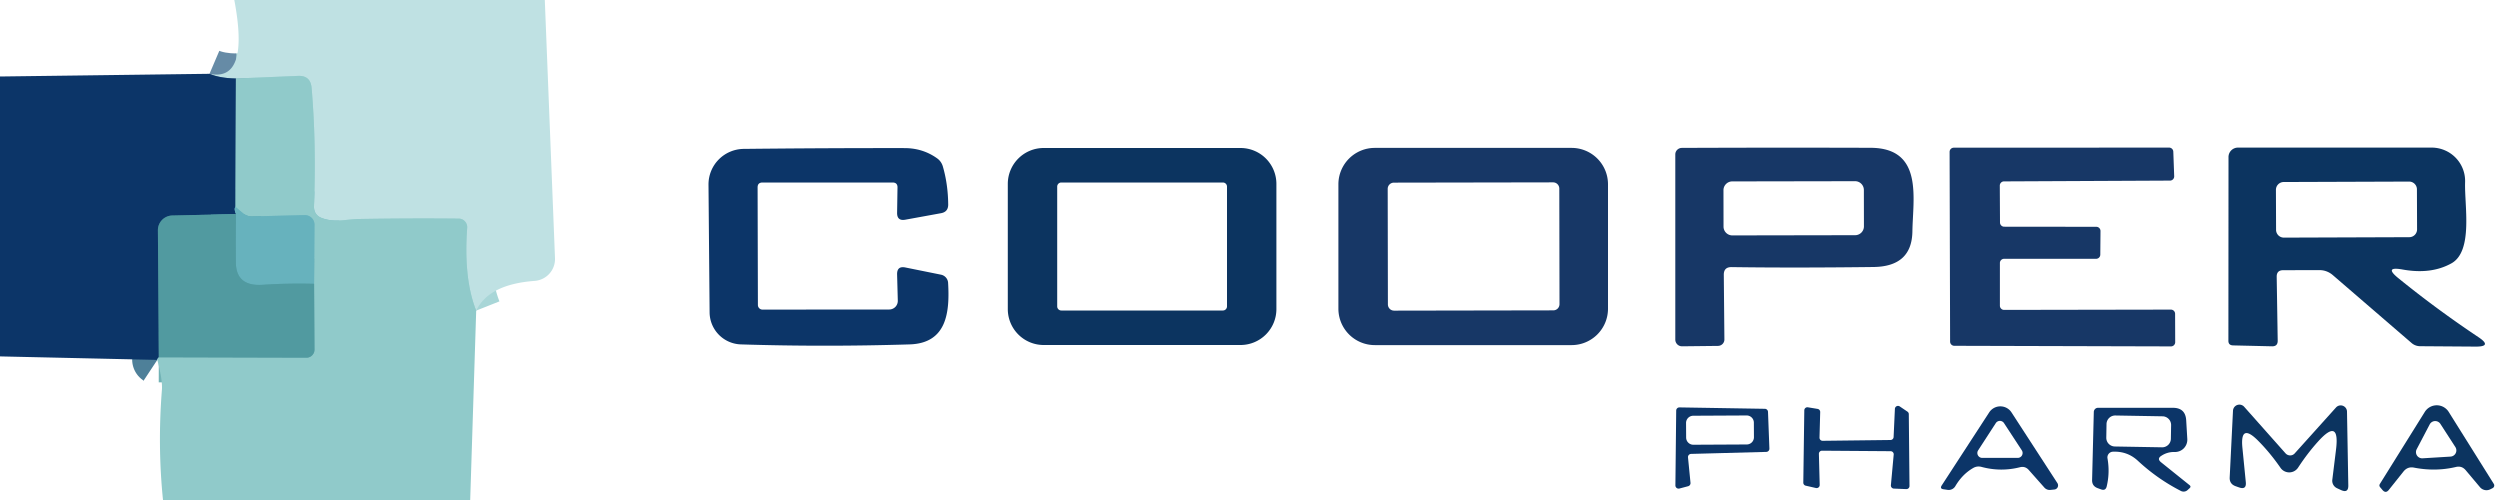 <?xml version="1.0" encoding="UTF-8" standalone="no"?>
<svg xmlns="http://www.w3.org/2000/svg" version="1.1" viewBox="0.00 0.00 250.00 50.00">
  <g stroke-width="5.00" fill="none" stroke-linecap="butt">
    <path stroke="#a8d6d7" vector-effect="non-scaling-stroke" d="   M 47.62 31.06   Q 46.35 27.86 46.72 22.78   A 0.86 0.85 -88.1 0 0 45.87 21.86   Q 40.99 21.81 35.88 21.90   C 34.59 21.92 33.56 22.28 32.25 21.83   Q 31.36 21.53 31.40 20.59   Q 31.64 14.33 31.16 8.78   Q 31.05 7.54 29.81 7.59   L 23.59 7.85"></path>
    <path stroke="#668ba6" vector-effect="non-scaling-stroke" d="   M 23.59 7.85   Q 21.98 7.82 20.95 7.38"></path>
    <path stroke="#4e8099" vector-effect="non-scaling-stroke" d="   M 23.59 7.85   L 23.54 20.68"></path>
    <path stroke="#3a7493" vector-effect="non-scaling-stroke" d="   M 23.54 20.68   Q 23.38 20.89 23.60 21.40"></path>
    <path stroke="#2f6884" vector-effect="non-scaling-stroke" d="   M 23.60 21.40   L 17.22 21.55   A 1.47 1.47 0.0 0 0 15.79 23.03   L 15.88 35.73"></path>
    <path stroke="#4e8099" vector-effect="non-scaling-stroke" d="   M 15.88 35.73   Q 15.67 35.95 15.73 35.99"></path>
    <path stroke="#71b2b5" vector-effect="non-scaling-stroke" d="   M 15.88 35.73   L 30.65 35.77   A 0.81 0.80 90.0 0 0 31.45 34.96   L 31.41 28.38"></path>
    <path stroke="#7cbec4" vector-effect="non-scaling-stroke" d="   M 31.41 28.38   L 31.45 22.48   A 0.96 0.96 0.0 0 0 30.46 21.51   L 25.22 21.64   Q 24.69 21.65 24.29 21.31   L 23.54 20.68"></path>
    <path stroke="#5ca6af" vector-effect="non-scaling-stroke" d="   M 31.41 28.38   Q 28.83 28.31 26.25 28.48   Q 23.62 28.65 23.59 26.28   Q 23.57 23.62 23.60 21.40"></path>
  </g>
  <path fill="#bfe1e3" d="   M 23.43 0.00   L 54.48 0.00   L 55.50 25.82   A 2.20 2.19 -3.1 0 1 53.46 28.09   Q 48.88 28.43 47.62 31.06   Q 46.35 27.86 46.72 22.78   A 0.86 0.85 -88.1 0 0 45.87 21.86   Q 40.99 21.81 35.88 21.90   C 34.59 21.92 33.56 22.28 32.25 21.83   Q 31.36 21.53 31.40 20.59   Q 31.64 14.33 31.16 8.78   Q 31.05 7.54 29.81 7.59   L 23.59 7.85   Q 21.98 7.82 20.95 7.38   Q 24.99 8.23 23.43 0.00   Z"></path>
  <path fill="#0c3568" d="   M 20.95 7.38   Q 21.98 7.82 23.59 7.85   L 23.54 20.68   Q 23.38 20.89 23.60 21.40   L 17.22 21.55   A 1.47 1.47 0.0 0 0 15.79 23.03   L 15.88 35.73   Q 15.67 35.95 15.73 35.99   L 0.00 35.64   L 0.00 7.65   L 20.95 7.38   Z"></path>
  <path fill="#90caca" d="   M 47.62 31.06   L 47.02 50.00   L 16.30 50.00   Q 15.75 44.59 16.19 39.00   Q 16.27 38.01 15.73 35.99   Q 15.67 35.95 15.88 35.73   L 30.65 35.77   A 0.81 0.80 90.0 0 0 31.45 34.96   L 31.41 28.38   L 31.45 22.48   A 0.96 0.96 0.0 0 0 30.46 21.51   L 25.22 21.64   Q 24.69 21.65 24.29 21.31   L 23.54 20.68   L 23.59 7.85   L 29.81 7.59   Q 31.05 7.54 31.16 8.78   Q 31.64 14.33 31.40 20.59   Q 31.36 21.53 32.25 21.83   C 33.56 22.28 34.59 21.92 35.88 21.90   Q 40.99 21.81 45.87 21.86   A 0.86 0.85 -88.1 0 1 46.72 22.78   Q 46.35 27.86 47.62 31.06   Z"></path>
  <path fill="#0c3568" d="   M 75.76 18.74   L 75.79 30.50   A 0.46 0.46 0.0 0 0 76.25 30.96   L 88.93 30.95   A 0.86 0.86 0.0 0 0 89.78 30.07   L 89.71 27.45   Q 89.69 26.57 90.55 26.75   L 94.11 27.47   A 0.89 0.88 4.3 0 1 94.81 28.28   C 94.98 31.21 94.70 34.33 90.95 34.44   Q 82.40 34.70 74.10 34.44   A 3.23 3.23 0.0 0 1 70.96 31.24   L 70.85 18.47   A 3.56 3.55 -0.6 0 1 74.37 14.89   Q 82.57 14.80 90.48 14.81   Q 92.30 14.82 93.72 15.84   Q 94.13 16.14 94.28 16.63   Q 94.80 18.41 94.82 20.44   Q 94.83 21.19 94.10 21.32   L 90.53 21.97   Q 89.70 22.12 89.71 21.28   L 89.75 18.75   Q 89.76 18.25 89.25 18.25   L 76.26 18.25   Q 75.76 18.25 75.76 18.74   Z"></path>
  <path fill="#08305d" fill-opacity="0.980" d="   M 127.64 30.91   A 3.59 3.59 0.0 0 1 124.05 34.50   L 104.37 34.50   A 3.59 3.59 0.0 0 1 100.78 30.91   L 100.78 18.39   A 3.59 3.59 0.0 0 1 104.37 14.80   L 124.05 14.80   A 3.59 3.59 0.0 0 1 127.64 18.39   L 127.64 30.91   Z   M 122.70 18.66   A 0.41 0.41 0.0 0 0 122.29 18.25   L 106.13 18.25   A 0.41 0.41 0.0 0 0 105.72 18.66   L 105.72 30.64   A 0.41 0.41 0.0 0 0 106.13 31.05   L 122.29 31.05   A 0.41 0.41 0.0 0 0 122.70 30.64   L 122.70 18.66   Z"></path>
  <path fill="#042759" fill-opacity="0.918" d="   M 160.80 30.87   A 3.64 3.64 0.0 0 1 157.16 34.51   L 137.48 34.51   A 3.64 3.64 0.0 0 1 133.84 30.87   L 133.84 18.43   A 3.64 3.64 0.0 0 1 137.48 14.79   L 157.16 14.79   A 3.64 3.64 0.0 0 1 160.80 18.43   L 160.80 30.87   Z   M 155.93 18.855   A 0.62 0.62 0.0 0 0 155.309 18.236   L 139.389 18.264   A 0.62 0.62 0.0 0 0 138.77 18.885   L 138.79 30.445   A 0.62 0.62 0.0 0 0 139.411 31.064   L 155.331 31.036   A 0.62 0.62 0.0 0 0 155.95 30.415   L 155.93 18.855   Z"></path>
  <path fill="#042759" fill-opacity="0.918" d="   M 172.38 27.49   L 172.44 33.95   A 0.65 0.64 -0.5 0 1 171.80 34.59   L 168.21 34.63   A 0.67 0.67 0.0 0 1 167.53 33.96   L 167.53 15.44   A 0.66 0.65 0.0 0 1 168.19 14.79   Q 177.40 14.75 187.05 14.78   C 192.35 14.80 191.29 19.81 191.24 23.14   Q 191.19 26.65 187.36 26.70   Q 179.40 26.80 173.16 26.71   Q 172.37 26.70 172.38 27.49   Z   M 186.387 18.998   A 0.88 0.88 0.0 0 0 185.505 18.119   L 173.225 18.141   A 0.88 0.88 0.0 0 0 172.347 19.022   L 172.353 22.662   A 0.88 0.88 0.0 0 0 173.235 23.541   L 185.515 23.519   A 0.88 0.88 0.0 0 0 186.393 22.638   L 186.387 18.998   Z"></path>
  <path fill="#042759" fill-opacity="0.918" d="   M 199.98 18.56   L 200.00 22.25   A 0.42 0.42 0.0 0 0 200.42 22.67   L 209.64 22.68   A 0.42 0.42 0.0 0 1 210.05 23.10   L 210.03 25.47   A 0.42 0.42 0.0 0 1 209.61 25.88   L 200.41 25.88   A 0.42 0.42 0.0 0 0 199.99 26.30   L 199.99 30.57   A 0.42 0.42 0.0 0 0 200.41 30.99   L 217.09 30.96   A 0.42 0.42 0.0 0 1 217.51 31.38   L 217.52 34.22   A 0.42 0.42 0.0 0 1 217.10 34.64   L 195.43 34.58   A 0.42 0.42 0.0 0 1 195.01 34.16   L 194.96 15.19   A 0.42 0.42 0.0 0 1 195.38 14.77   L 216.91 14.76   A 0.42 0.42 0.0 0 1 217.33 15.16   L 217.42 17.63   A 0.42 0.42 0.0 0 1 217.01 18.06   L 200.40 18.14   A 0.42 0.42 0.0 0 0 199.98 18.56   Z"></path>
  <path fill="#08305d" fill-opacity="0.980" d="   M 239.85 27.83   Q 243.67 30.93 247.85 33.72   Q 249.27 34.67 247.56 34.66   L 241.99 34.62   A 1.32 1.28 -23.4 0 1 241.17 34.31   L 233.28 27.51   Q 232.69 27.01 231.93 27.01   L 228.32 27.02   Q 227.66 27.02 227.67 27.68   L 227.77 34.06   Q 227.78 34.65 227.19 34.63   L 223.31 34.54   Q 222.83 34.53 222.84 34.06   L 222.85 15.70   A 0.95 0.94 -0.0 0 1 223.80 14.76   L 243.16 14.76   A 3.35 3.34 0.9 0 1 246.51 18.21   C 246.43 20.50 247.34 25.10 245.15 26.33   Q 243.11 27.47 240.25 26.95   Q 238.34 26.61 239.85 27.83   Z   M 241.693 18.935   A 0.78 0.78 0.0 0 0 240.91 18.158   L 228.37 18.202   A 0.78 0.78 0.0 0 0 227.593 18.985   L 227.607 22.985   A 0.78 0.78 0.0 0 0 228.39 23.762   L 240.93 23.718   A 0.78 0.78 0.0 0 0 241.707 22.935   L 241.693 18.935   Z"></path>
  <path fill="#67b2bd" d="   M 23.54 20.68   L 24.29 21.31   Q 24.69 21.65 25.22 21.64   L 30.46 21.51   A 0.96 0.96 0.0 0 1 31.45 22.48   L 31.41 28.38   Q 28.83 28.31 26.25 28.48   Q 23.62 28.65 23.59 26.28   Q 23.57 23.62 23.60 21.40   Q 23.38 20.89 23.54 20.68   Z"></path>
  <path fill="#519aa0" d="   M 23.60 21.40   Q 23.57 23.62 23.59 26.28   Q 23.62 28.65 26.25 28.48   Q 28.83 28.31 31.41 28.38   L 31.45 34.96   A 0.81 0.80 90.0 0 1 30.65 35.77   L 15.88 35.73   L 15.79 23.03   A 1.47 1.47 0.0 0 1 17.22 21.55   L 23.60 21.40   Z"></path>
  <path fill="#0c3568" d="   M 189.06 45.12   L 182.20 45.07   A 0.31 0.31 0.0 0 0 181.89 45.39   L 181.97 48.48   A 0.31 0.31 0.0 0 1 181.59 48.80   L 180.58 48.57   A 0.31 0.31 0.0 0 1 180.33 48.27   L 180.43 41.03   A 0.31 0.31 0.0 0 1 180.79 40.73   L 181.76 40.89   A 0.31 0.31 0.0 0 1 182.02 41.20   L 181.95 43.76   A 0.31 0.31 0.0 0 0 182.26 44.08   L 189.06 44.00   A 0.31 0.31 0.0 0 0 189.36 43.71   L 189.49 40.88   A 0.31 0.31 0.0 0 1 189.97 40.64   L 190.74 41.16   A 0.31 0.31 0.0 0 1 190.88 41.41   L 190.95 48.60   A 0.31 0.31 0.0 0 1 190.63 48.91   L 189.39 48.86   A 0.31 0.31 0.0 0 1 189.09 48.52   L 189.37 45.46   A 0.31 0.31 0.0 0 0 189.06 45.12   Z"></path>
  <path fill="#0c3568" d="   M 202.01 46.72   Q 200.08 47.21 198.15 46.69   Q 197.70 46.57 197.30 46.81   Q 196.23 47.43 195.53 48.62   A 0.77 0.76 18.4 0 1 194.78 48.99   L 194.37 48.93   Q 193.95 48.88 194.18 48.53   L 198.92 41.24   A 1.33 1.33 0.0 0 1 201.15 41.24   L 205.74 48.31   A 0.42 0.41 69.7 0 1 205.45 48.95   L 205.06 48.99   A 0.71 0.70 65.2 0 1 204.44 48.76   L 202.87 46.99   Q 202.52 46.60 202.01 46.72   Z   M 197.81 45.04   A 0.49 0.49 0.0 0 0 198.22 45.79   L 201.77 45.79   A 0.49 0.49 0.0 0 0 202.18 45.03   L 200.40 42.31   A 0.49 0.49 0.0 0 0 199.58 42.31   L 197.81 45.04   Z"></path>
  <path fill="#08305d" fill-opacity="0.980" d="   M 233.60 44.98   Q 234.01 41.70 231.80 44.16   Q 230.76 45.31 229.81 46.76   A 1.06 1.06 0.0 0 1 228.05 46.78   Q 226.99 45.25 225.78 44.04   Q 224.00 42.27 224.24 44.77   L 224.58 48.21   Q 224.66 49.01 223.90 48.74   L 223.56 48.62   Q 222.93 48.39 222.97 47.73   L 223.30 41.06   A 0.64 0.64 0.0 0 1 224.41 40.67   L 228.55 45.33   A 0.62 0.61 45.3 0 0 229.47 45.34   L 233.60 40.75   A 0.63 0.63 0.0 0 1 234.70 41.16   L 234.83 48.53   Q 234.85 49.34 234.11 49.01   L 233.70 48.82   A 0.82 0.82 0.0 0 1 233.23 47.98   L 233.60 44.98   Z"></path>
  <path fill="#0c3568" d="   M 168.80 45.74   L 169.05 48.28   A 0.32 0.32 0.0 0 1 168.82 48.62   L 167.95 48.85   A 0.32 0.32 0.0 0 1 167.54 48.54   L 167.62 41.06   A 0.32 0.32 0.0 0 1 167.94 40.74   L 176.49 40.88   A 0.32 0.32 0.0 0 1 176.80 41.18   L 176.94 44.86   A 0.32 0.32 0.0 0 1 176.63 45.19   L 169.11 45.39   A 0.32 0.32 0.0 0 0 168.80 45.74   Z   M 175.386 42.262   A 0.72 0.72 0.0 0 0 174.662 41.546   L 169.322 41.574   A 0.72 0.72 0.0 0 0 168.606 42.298   L 168.614 43.758   A 0.72 0.72 0.0 0 0 169.338 44.474   L 174.678 44.446   A 0.72 0.72 0.0 0 0 175.394 43.722   L 175.386 42.262   Z"></path>
  <path fill="#0c3568" d="   M 216.11 46.23   L 218.95 48.51   Q 219.14 48.66 218.96 48.82   L 218.74 49.02   A 0.59 0.58 37.4 0 1 218.10 49.10   Q 215.75 47.90 213.79 46.08   Q 212.75 45.11 211.29 45.17   A 0.57 0.57 0.0 0 0 210.75 45.84   Q 211.00 47.27 210.67 48.64   Q 210.56 49.10 210.11 48.94   L 209.78 48.82   Q 209.19 48.61 209.21 47.99   L 209.38 41.20   A 0.43 0.42 -89.3 0 1 209.80 40.78   L 217.29 40.78   Q 218.55 40.78 218.62 42.04   L 218.73 43.90   A 1.23 1.23 0.0 0 1 217.47 45.20   Q 216.75 45.18 216.15 45.57   Q 215.66 45.87 216.11 46.23   Z   M 217.111 42.517   A 0.87 0.87 0.0 0 0 216.257 41.631   L 211.537 41.549   A 0.87 0.87 0.0 0 0 210.652 42.404   L 210.629 43.764   A 0.87 0.87 0.0 0 0 211.483 44.649   L 216.203 44.731   A 0.87 0.87 0.0 0 0 217.088 43.876   L 217.111 42.517   Z"></path>
  <path fill="#08305d" fill-opacity="0.980" d="   M 244.87 41.19   L 249.38 48.39   A 0.30 0.30 0.0 0 1 249.25 48.82   L 249.01 48.94   A 0.85 0.85 0.0 0 1 248.00 48.72   L 246.57 47.02   Q 246.17 46.55 245.58 46.70   Q 243.54 47.18 241.39 46.76   Q 240.76 46.64 240.35 47.15   L 238.89 48.98   Q 238.58 49.38 238.25 49.00   L 238.02 48.73   Q 237.88 48.57 237.99 48.39   L 242.48 41.19   A 1.41 1.41 0.0 0 1 244.87 41.19   Z   M 245.05 45.66   A 0.62 0.62 0.0 0 0 245.54 44.71   L 244.04 42.39   A 0.62 0.62 0.0 0 0 242.97 42.44   L 241.67 44.92   A 0.62 0.62 0.0 0 0 242.26 45.83   L 245.05 45.66   Z"></path>
</svg>
